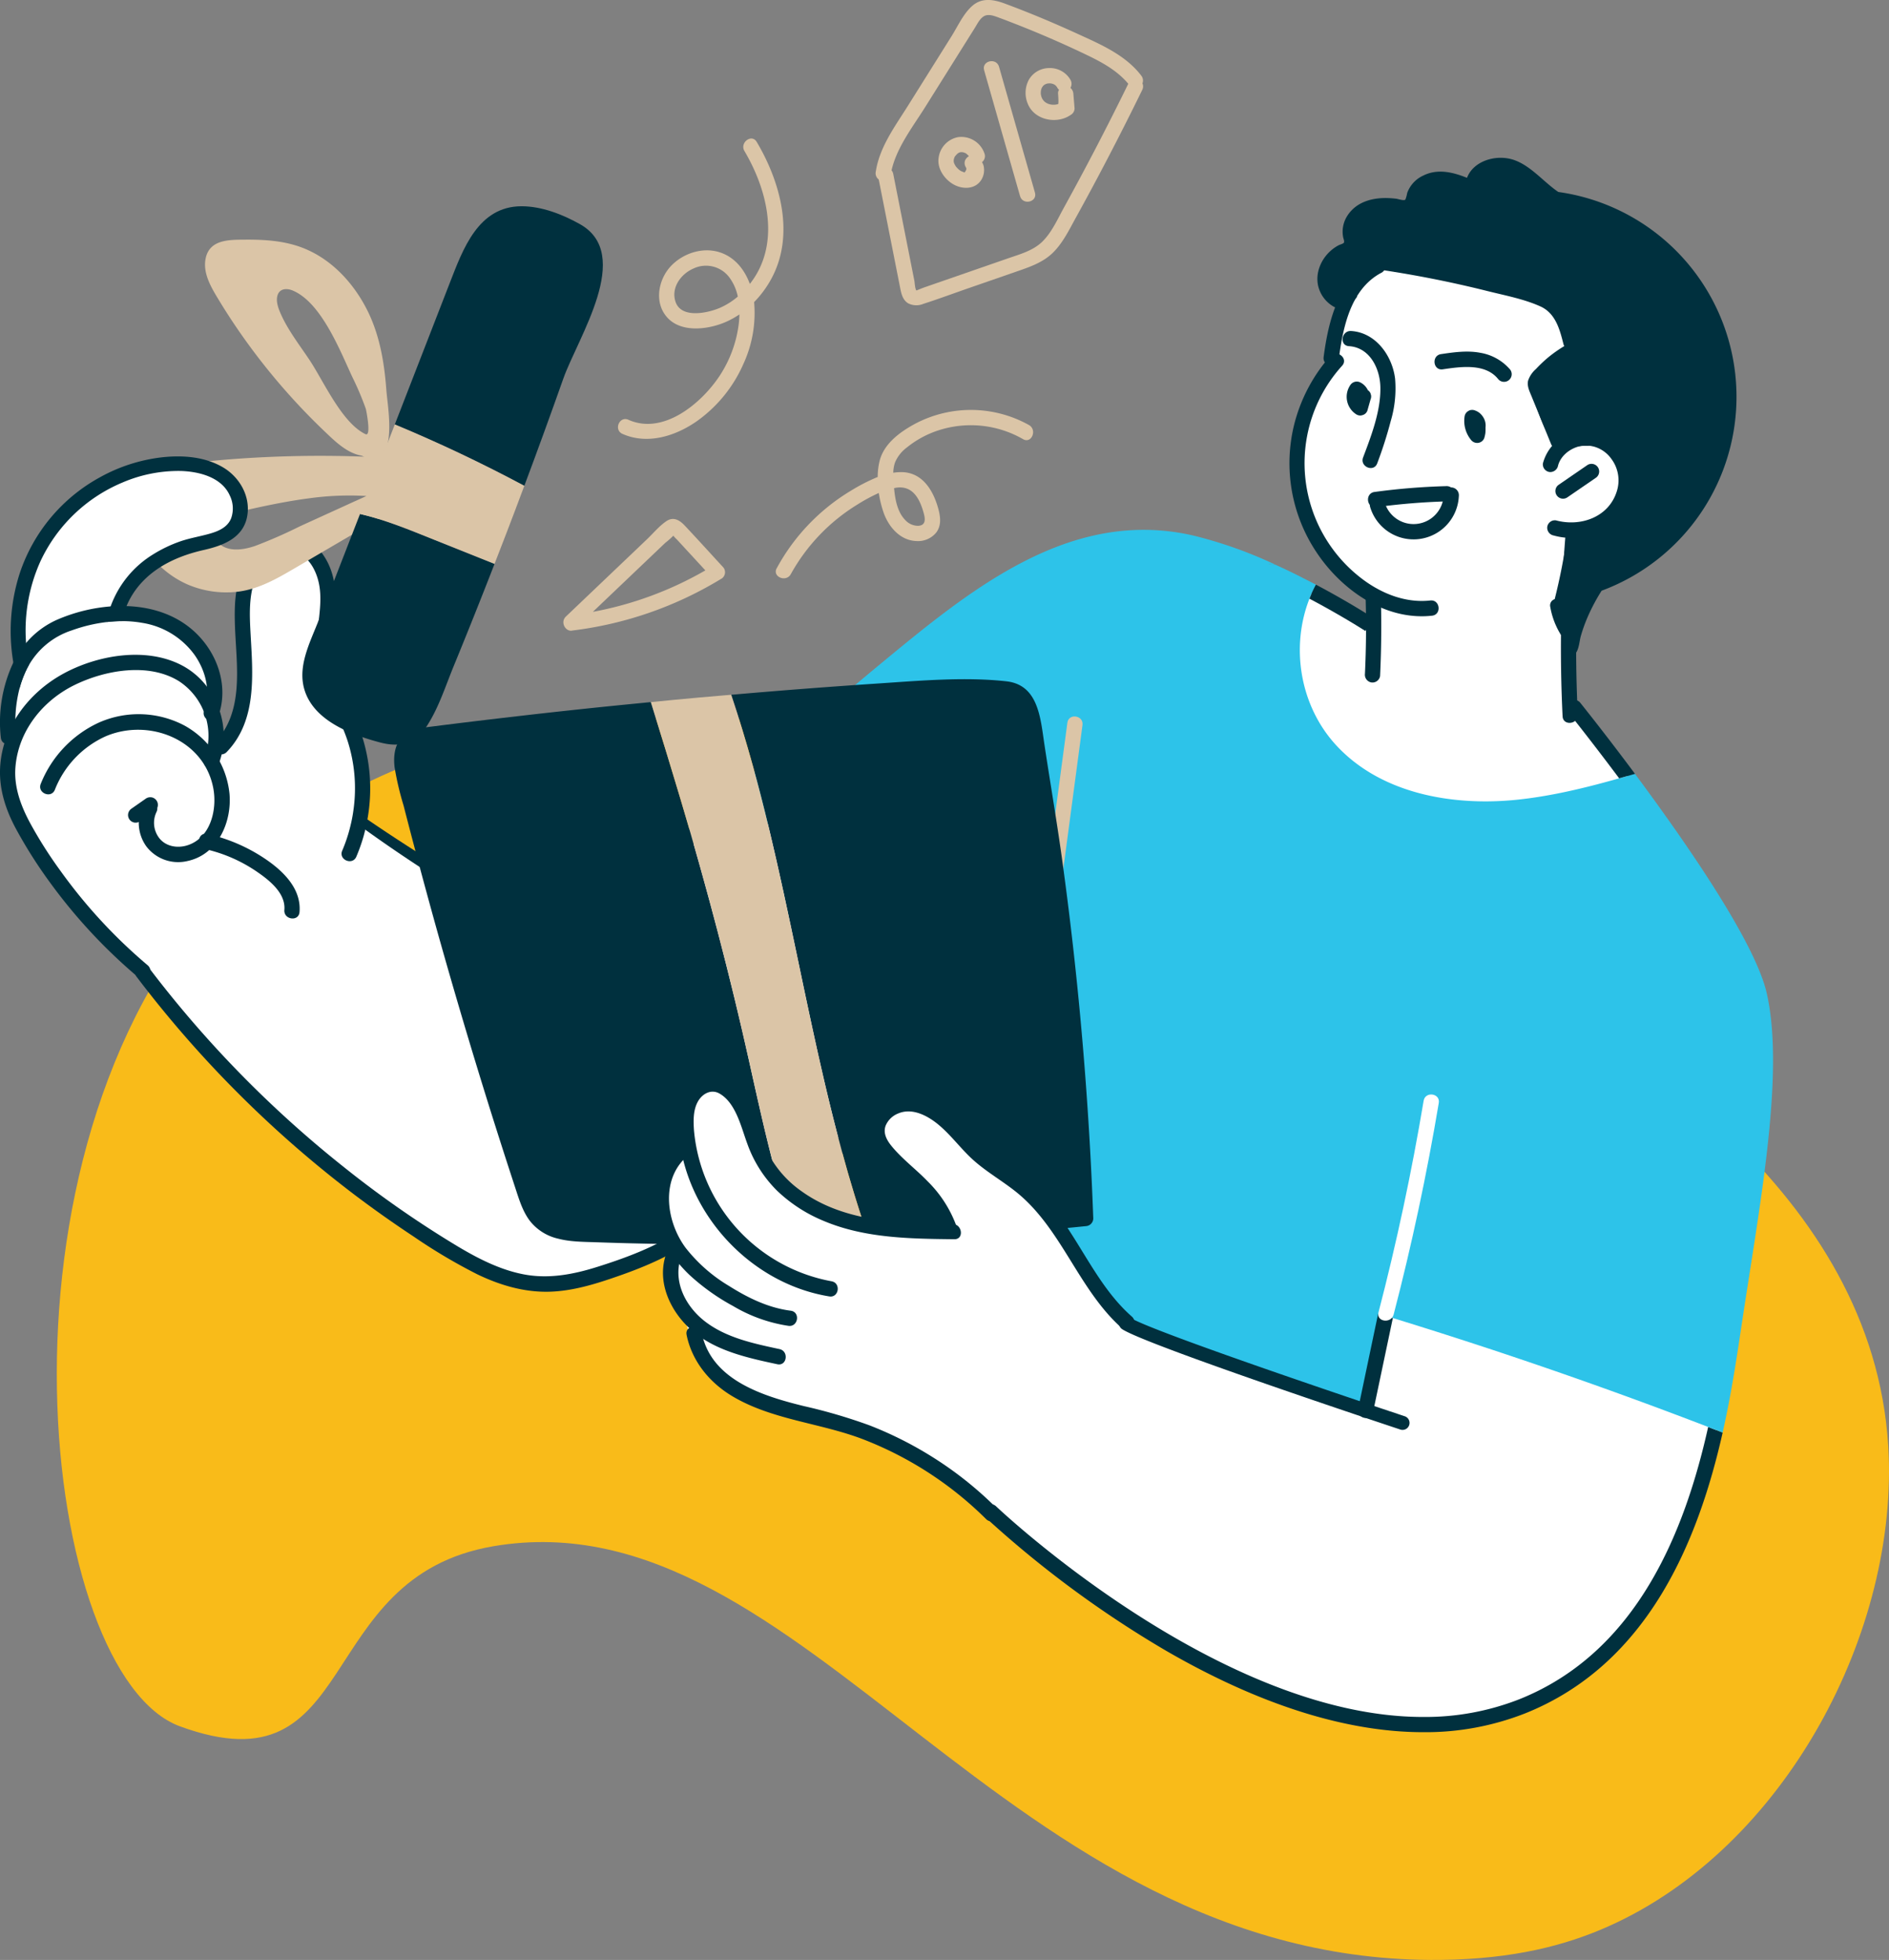 <svg xmlns="http://www.w3.org/2000/svg" xmlns:xlink="http://www.w3.org/1999/xlink" width="557.789" height="578.744" viewBox="0 0 557.789 578.744"><rect x="0" y="0" width="557.789" height="578.744" fill="#808080" stroke="none"/><defs><clipPath id="clip-path"><rect id="Rectangle_123" data-name="Rectangle 123" width="85.753" height="33.53" fill="none"></rect></clipPath></defs><g id="home_01" transform="translate(-998.227 -2157.236)"><path id="Path_761" data-name="Path 761" d="M412.031,122.176C319.9,137.758,261.425-1.547,132.239.013,110.729.273,95.4,4.34,82.979,9.865,30.494,33.213-3.083,97.292.224,151.732,4.8,227.017,79.166,271.618,122.387,297.539c95.23,57.113,282.646,113.627,370.429,17.734,71.593-78.207,52.9-231.265,11.822-246.3-53.839-19.7-38.715,44.086-92.608,53.2" transform="translate(1556.016 2735.98) rotate(180)" fill="#f9bb19"></path><path id="Path_2076" data-name="Path 2076" d="M41.6,196.531A91.8,91.8,0,0,0,59.194,234.3a35.42,35.42,0,0,0,15.573,11.462,55.523,55.523,0,0,0,19.023,2.966,103.921,103.921,0,0,0,42.4-9.157c2.485-1.114,6.221-2.545,6.01-5.873-.106-1.853-1.461-3.284-2.5-4.7-1.19-1.611-2.38-3.238-3.57-4.849q-7.116-9.693-14.248-19.384a2.142,2.142,0,0,0-.753-.648q.022-11.7,1.19-23.345a2.267,2.267,0,0,0-.392-1.6,16.955,16.955,0,0,0-10.3-17.652c-.12-.091-.24-.2-.361-.3a83.322,83.322,0,0,0-19.023-11.809c-6.1-2.681-13.389-3.885-19.324-.135-5.392,3.4-6.957,9.955-7.3,15.9-.391,6.566-.347,13.178-.391,19.76-2.968-1.521-5.95-3.057-8.917-4.579-1.958-1.009-3.9-2-5.844-3-1.656-.858-3.569-2.289-5.527-2-3.69.557-4.173,6.025-4.4,8.932A42.848,42.848,0,0,0,41.6,196.531" transform="translate(1339.127 2157.235)" fill="#fff"></path><path id="Path_2077" data-name="Path 2077" d="M18.043,91.523a61.052,61.052,0,0,0,51.269,86.556c.572,3.148,1.13,6.3,1.7,9.444-.286,1.265,0,2.425,1.31,2.847,2.621.828,5.242,1.672,7.862,2.5,1.868.588,4.533,2.063,6.326.6,1.551-1.251,1.551-3.857,2.048-5.634a46.482,46.482,0,0,1,2.229-6.114,56.3,56.3,0,0,1,3.917-7.29A61.074,61.074,0,0,0,81.917,56.686c-4.4-3-8.058-7.711-13.118-9.459-5.151-1.761-11.944.226-13.841,5.287-4.172-1.687-8.706-2.786-12.938-.662A9.032,9.032,0,0,0,37.292,57a10,10,0,0,1-.482,1.808c-.256.406-.166.2-.241.226-.513.21-1.988-.286-2.561-.362-.678-.075-1.355-.135-2.033-.166-4.774-.24-9.775,1.025-12.441,5.347a8.669,8.669,0,0,0-1.144,6.22c.075.422.451,1.206.195,1.612-.165.271-1.144.543-1.415.678a11.587,11.587,0,0,0-2.7,1.9c-3.178,2.967-4.745,7.7-2.907,11.823a9.542,9.542,0,0,0,6.476,5.437" transform="translate(1376.451 2157.236)" fill="#00303e"></path><path id="Path_2078" data-name="Path 2078" d="M338.65,243.989c1.326.918,2.651,1.822,3.977,2.726,23.992,16.251,49.4,30.319,74.508,44.732,2.515,1.446,4.247-2.726,1.762-4.157-25.379-14.564-51.028-28.782-75.2-45.319-.979-.648-1.958-1.326-2.937-2a2.324,2.324,0,0,0-1.235-.436,41.569,41.569,0,0,1-.874,4.458" transform="translate(763.023 2157.234)" fill="#00303e"></path><path id="Path_2079" data-name="Path 2079" d="M301.435,278.645l3.042,3.344c.392-.362,25.756-23.451,53.062-47.474-.738-1.355-1.477-2.711-2.23-4.051-27.637,24.294-53.483,47.834-53.874,48.181" transform="translate(862.803 2157.234)" fill="#00303e"></path><path id="Path_2080" data-name="Path 2080" d="M252.391,227.646a19.919,19.919,0,0,0,4.4,12.7c.859,1.853,1.792,3.691,2.817,5.483.963,1.687,2,3.344,3.072,4.97a51.238,51.238,0,0,0,5.513,8.224,2.081,2.081,0,0,0,.813.617c.2.271.392.527.6.8a168.1,168.1,0,0,0,11.522,13.781c3.8,3.946,8.329,6.913,12.561,10.316a2.089,2.089,0,0,0,.166,2.35q8,11,16.763,21.387c5.046,5.98,10.257,11.884,15.845,17.381a132.907,132.907,0,0,0,18.525,14.685q9.489,6.483,18.978,12.983c.044.09.09.18.15.285a15.6,15.6,0,0,0,5.995,5.287A74.516,74.516,0,0,0,381.5,366.3a28.2,28.2,0,0,0,8.721,5.919,2.062,2.062,0,0,0,1.927-.151,56.8,56.8,0,0,0,15.634,5.346c10.784,1.883,20.875-.918,30.559-5.587,18.526-8.916,36.81-18.6,54.658-28.8q6.6-3.774,13.073-7.742c3.72-2.274,7.53-4.533,10.709-7.561a18.684,18.684,0,0,0,5.768-9.654c1.01-4.94-.949-9.895-2.726-14.429q-11.68-29.979-23.4-59.959-1.491-3.817-2.982-7.666a31.163,31.163,0,0,0-2.651-5.919c-1.913-2.892-5.557-4.488-8.119-2.35a2.118,2.118,0,0,0-1.972.347,44.8,44.8,0,0,0-5.95,5.121c-12.7,10.889-25.182,22.019-37.593,33.24a2.482,2.482,0,0,0-3.012.422q-5.558,6.009-11.085,12a29.1,29.1,0,0,1-2.65,1.325,2.3,2.3,0,0,0-1.04.859,431.7,431.7,0,0,1-62.233-37.8,47.434,47.434,0,0,0,.677-18.134,49.635,49.635,0,0,0-3.749-12.411c-1.913-4.247-4.173-8.359-5.317-12.892a36.616,36.616,0,0,1-.754-12.8c.467-4.308,1.266-8.706.648-13.044-.874-6.16-5.3-12.742-12.109-12.8-6.959-.06-11.643,6.718-12.5,13.013-.573,4.142.06,8.314.512,12.426a58.252,58.252,0,0,1,.166,12,57.377,57.377,0,0,1-6.959,22.471c-.542.964-1.973,4.187-3.479,3.54-1.506-.663-1.19-3.223-1.024-4.414.632-4.246.828-7.877-.437-12.049-.723-2.349-.015-4.006.362-6.325a11.976,11.976,0,0,0-.256-4.85,16.162,16.162,0,0,0-5.829-8.615,31.671,31.671,0,0,0-10.543-4.97c-3.464-1.054-6.944-2.034-10.423-3.013.783-2.018,1.567-4.036,2.35-6.039a1.77,1.77,0,0,0,1.867-.934c.106-.166.181-.331.287-.512a15.806,15.806,0,0,0,1.115-2.56,18.564,18.564,0,0,1,5.15-6.251,21.833,21.833,0,0,1,9.941-3.961c5.392-.979,16.477-2.455,15.182-10.3-.979-5.889-6.883-10.377-12.245-12.064-9.715-3.043-18.661.527-26.1,6.4a1.991,1.991,0,0,0-.979.211,42.837,42.837,0,0,0-20.543,19.79,42.038,42.038,0,0,0-3.72,25.258c-3.314,11.372-5.694,24.023-3.554,35.831a1.864,1.864,0,0,0-2.456,1.808c-.015.2.016.376.016.572Z" transform="translate(746.564 2157.235)" fill="#fff"></path><path id="Path_2081" data-name="Path 2081" d="M258.847,288.435A334.044,334.044,0,0,0,323.2,352.808q8.494,6.415,17.4,12.3A164.145,164.145,0,0,0,359.47,376.3c6.507,3.133,13.51,5.241,20.785,5.136,7.561-.1,14.986-2.561,22.05-5.061,9.353-3.328,18.721-7.666,26.1-14.353q9.736-5.241,19.428-10.573c12.079-6.688,24.1-13.556,35.847-20.86-.573-1.386-1.146-2.787-1.718-4.187-15.347,9.549-31.147,18.375-47.036,26.99-3.073,1.672-6.146,3.328-9.217,5a50.151,50.151,0,0,1-6.492,5.03c-7.365,4.85-15.98,8.043-24.309,10.664-7.109,2.244-14.414,3.645-21.839,2.2-6.868-1.326-13.284-4.594-19.248-8.148a307.479,307.479,0,0,1-33.964-23.662,329.053,329.053,0,0,1-57.4-58.739c-1.761-2.319-5.377.377-3.614,2.7" transform="translate(779.721 2157.234)" fill="#00303e"></path><path id="Path_2082" data-name="Path 2082" d="M145.9,230.464c.753,1.34,1.492,2.695,2.229,4.051q2.645,4.835,5.151,9.745c10.227,19.956,19.1,40.575,27.653,61.314q4.291,10.393,8.539,20.83c.573,1.4,1.145,2.8,1.718,4.188,1.31-.8,2.6-1.6,3.886-2.426a385.474,385.474,0,0,0,46.057-33.647,2.169,2.169,0,0,0,.8-1.867,187.484,187.484,0,0,0,55.682-83.2c3.946-11.989,7.229-25.408,5.648-38.12a6.6,6.6,0,0,0-2.666-4.835c.693.12,1.385.226,2.093.286a128.591,128.591,0,0,0-24.274-8.632c-36.386-8.4-65.957,16.057-92.134,37.655-10.889,8.993-24.007,20.3-36.945,31.644-1.144,1.009-2.289,2-3.434,3.013" transform="translate(1072.215 2157.235)" fill="#2dc3e9"></path><path id="Path_2083" data-name="Path 2083" d="M14.605,312.336c.828,24.73,1.6,49.476,2.621,74.207.225,5.256.828,10.664,3.825,15.152,2.922,4.353,7.652,7.169,12.019,9.85a184.084,184.084,0,0,0,92.958,27.291c9.112.121,19.323-.949,26.267-7.486,6.627-6.265,8.012-15.423,9.518-23.977a50.8,50.8,0,0,1,3.419-12.637c2.154-4.7,5.919-7.892,9.971-10.9a187.609,187.609,0,0,0,23.586-20.513c14.5-15.107,26.7-33.151,34.445-52.655,6.883-17.32,9.2-38.632-1.521-54.613a2.628,2.628,0,0,0,.286.151c-5.437-8.238-11.311-16.507-16.688-23.842-.979-1.325-1.928-2.605-2.846-3.856-1.552.437-3.1.889-4.669,1.326-10.061,2.846-20.243,5.332-30.68,6.37-18.541,1.808-39.521-1.776-52.76-16.009-10.739-11.522-13.706-28.933-8.013-43.407a38.23,38.23,0,0,1,1.913-4.142q-1.92-1.017-3.976-2.033a1.725,1.725,0,0,0-.332-.181c-2.409-1.236-4.955-2.455-7.59-3.645a36.071,36.071,0,0,1-6.477-1.295c-6.446-1.822-12.983-4.187-19.293-3.043a17.087,17.087,0,0,0-6.7,2.787c-2.184,1.491-4.067,3.343-6.161,4.97a39.679,39.679,0,0,1-6.551,3.976c-4.82,2.41-9.414,4.79-13.315,8.6-7.666,7.471-13.269,17.472-17.968,27a142.921,142.921,0,0,0-11.13,31.554c-5.3,23.24-4.94,47.307-4.157,71" transform="translate(1268.541 2157.235)" fill="#2dc3e9"></path><path id="Path_2084" data-name="Path 2084" d="M203.908,281.351q4.527-33.97,9.056-67.942c.386-2.89,4.85-2.187,4.466.694l-9.057,67.942c-.385,2.89-4.85,2.186-4.465-.694" transform="translate(1100.439 2157.235)" fill="#dbc5a7"></path><path id="Path_2085" data-name="Path 2085" d="M228.239,317.11q3.091-29.85,8.15-59.449c.49-2.865,4.963-2.228,4.472.646q-5.055,29.58-8.15,59.448c-.3,2.9-4.771,2.245-4.472-.645" transform="translate(1052.654 2157.234)" fill="#fff"></path><path id="Path_2086" data-name="Path 2086" d="M233.281,339.432c2.472,9.142,5.227,18.209,8.36,27.125-1.657.075-3.3.151-4.955.2,1.656-.06,3.3-.09,4.955-.166q32.056-1.289,64.011-4.549a2.3,2.3,0,0,0,1.987-2.5q-.585-16.243-1.687-32.487-2.416-36.079-7.32-71.917c-1.6-11.794-3.629-23.526-5.407-35.29-1.174-7.816-1.776-17.591-11.2-18.661-12.185-1.37-25.618-.18-37.834.633q-21.756,1.446-43.452,3.343c2.319,6.929,4.429,13.933,6.386,20.967,3.389,12.229,6.281,24.624,8.992,37.035,5.573,25.454,10.362,51.134,17.169,76.271" transform="translate(1013.402 2157.235)" fill="#00303e"></path><path id="Path_2087" data-name="Path 2087" d="M288.23,226.669a87.279,87.279,0,0,0,2.637,11.206c1.1,4.292,2.213,8.554,3.344,12.832q3.3,12.471,6.762,24.866,7.071,25.189,14.85,50.139,3.909,12.493,7.983,24.911c1.1,3.344,2.123,6.868,4.247,9.745a14.739,14.739,0,0,0,8.434,5.392c3.57.934,7.3.934,10.95,1.055,4.353.15,8.706.285,13.043.376q13.17.316,26.313.286,10.188-.023,20.362-.226c-1.823-5.076-3.434-10.227-4.925-15.407-3.524-12.321-6.295-24.837-9.082-37.368-5.845-26.372-12.728-52.413-20.438-78.258-2.877-9.655-5.844-19.279-8.826-28.888-.738.06-1.461.136-2.2.211q-18.028,1.738-36,3.811-13.372,1.534-26.717,3.222c-3.344.422-6.913.8-9.1,3.691-1.778,2.379-1.988,5.542-1.643,8.4" transform="translate(826.531 2157.235)" fill="#00303e"></path><path id="Path_2088" data-name="Path 2088" d="M266.735,207.33c2.982,9.609,5.949,19.233,8.826,28.888,7.712,25.845,14.594,51.885,20.438,78.258,2.787,12.531,5.558,25.047,9.083,37.368,1.49,5.18,3.1,10.331,4.924,15.407,1.778-.046,3.555-.075,5.347-.121q3.682-.111,7.365-.24c1.235-.031,2.455-.076,3.69-.136,1.657-.045,3.3-.12,4.955-.2-3.133-8.916-5.888-17.983-8.359-27.125-6.807-25.137-11.6-50.817-17.169-76.271-2.712-12.41-5.6-24.806-8.993-37.035-1.957-7.034-4.066-14.038-6.385-20.966-.844.06-1.687.136-2.531.211-2.319.181-4.623.392-6.943.6-4.744.437-9.5.874-14.248,1.356" transform="translate(923.68 2157.235)" fill="#dbc5a7"></path><path id="Path_2089" data-name="Path 2089" d="M18.852,372.357c-.783,2.274.031,4.624.783,6.778q1.311,3.795,2.621,7.56c1.536,4.428,2.892,8.991,4.7,13.314a18.228,18.228,0,0,0,7.365,8.766A45.828,45.828,0,0,0,44.878,413.1q7.14,2.191,14.263,4.4c7.049,2.169,14.128,4.217,21.162,6.446a1.85,1.85,0,0,0,1.295,1.19c9.85,3.087,18.088,9.293,25.875,15.844,7.2,6.055,14.278,12.2,21.733,17.923q11.455,8.766,23.572,16.628A369.277,369.277,0,0,0,204,503.239a2.025,2.025,0,0,0,2.44-.513,116.449,116.449,0,0,0,26.674,6.643,75.189,75.189,0,0,0,80.864-51.028,1.823,1.823,0,0,0,1.28-1.28c1.1-3.57,2.184-7.139,3.283-10.709,2.38-5.678,5.332-11.145,6.778-17.064a31.859,31.859,0,0,0,1.19-3.434c.512-1.462,1.024-2.922,1.521-4.383a2.163,2.163,0,0,0-.452-2.274,31.4,31.4,0,0,0-3.614-16.222c-4.368-8.132-11.884-12.575-20.092-16.206a267.892,267.892,0,0,0-29.942-11.16c-10.046-3.073-20.619-5.738-31.208-4.368-4.111.528-9.036,1.536-10.964,5.708a11.946,11.946,0,0,0-.708,6.236,2.169,2.169,0,0,0-.9,1.415,184.1,184.1,0,0,0-2.651,20.258,72.416,72.416,0,0,1-2.952,12.667,16.135,16.135,0,0,0-5.242-2.742c-4.337-1.445-8.81-2.544-13.193-3.87q-13.533-4.134-26.855-8.977c-7.967-2.891-16.01-5.828-23.751-9.308-3.705-1.671-5.347-4.563-7.245-7.982-1.882-3.359-3.841-6.687-5.919-9.926a120.233,120.233,0,0,0-13.706-17.727c-5.271-5.558-11.236-10.106-17.366-14.67a93.049,93.049,0,0,1-8.931-7.364c-2.485-2.395-4.684-5.091-7.711-6.808a9.851,9.851,0,0,0-8.947-.738c-2.575,1.114-4.729,3.389-4.834,6.31-.136,3.6,2.876,6.191,5.2,8.541,2.771,2.816,5.633,5.542,8.3,8.464,3.569,3.916,6.837,8.283,8.675,13.224A159.975,159.975,0,0,1,72.892,359.8a103.711,103.711,0,0,1-15.107-4.519l-.632-.27a2.233,2.233,0,0,0-.738-1.116,54.145,54.145,0,0,0-4.623-3.689,32.838,32.838,0,0,1-7.32-9.865c-2.621-5.468-3.826-11.929-7.8-16.658-1.868-2.214-4.549-3.57-7.456-2.606a8.374,8.374,0,0,0-5.18,5.708c-.935,3.163-.618,6.748-.317,9.971.075.753.181,1.506.286,2.244-4.669,3.283-7.3,8.991-7.56,14.64-.256,5.8,1.7,11.251,4.472,16.251a4.721,4.721,0,0,0-2.063,2.47" transform="translate(1177.18 2157.234)" fill="#fff"></path><path id="Path_2090" data-name="Path 2090" d="M49.032,116.163a36.815,36.815,0,0,1,2.666-3.931c1.1-1.4,2.3-2.681,2.7-4.458a30.63,30.63,0,0,0,.542-3.162,57.938,57.938,0,0,1,.8-8.827,2.126,2.126,0,0,1,.8-1.385,19.079,19.079,0,0,1,3.855-6.808,2.426,2.426,0,0,1-1.115-1.7c-.466-3.976,3.043-5.377,6.4-5.739a8.034,8.034,0,0,1,3.42-1.325,2.215,2.215,0,0,1,2.289,1.4,102.145,102.145,0,0,1,16.824,2.109c3.814.852,7.612,1.879,11.375,3.01a56.8,56.8,0,0,1,8.791.567,30.2,30.2,0,0,1,7.92,2.3c2.358,1.087,4.96,2.738,5.068,5.628a2.407,2.407,0,0,1-.158.971c1.545,1.671,2.7,3.667,2.127,6.032a5.343,5.343,0,0,1-1.175,2.214,4.075,4.075,0,0,1-3.284,1.807c-1.279,1.175-2.771,2.2-4.112,3.374-3.147,2.786-2.785,6.973-1.747,10.693a50.076,50.076,0,0,0,5.513,12.576,2.234,2.234,0,0,1,.045,2.365,8.43,8.43,0,0,0,.211,1.16c.467-.256.918-.528,1.4-.753a2.132,2.132,0,0,1,1.25-1.311,15.318,15.318,0,0,1,6.7-1.309,21.006,21.006,0,0,1,3.63.18,2.088,2.088,0,0,1,1.657,1.1,11.107,11.107,0,0,1,3.283,2.441c3.419,3.69,4.066,9.925.6,13.825a17.674,17.674,0,0,1-5.9,3.947c-1.912.889-4.217,1.732-5.482,3.524-1.627,2.32-1.837,6.1-2.394,8.826-.678,3.3-1.3,6.627-1.687,9.986a50.648,50.648,0,0,0,1.445,20.227c.828,2.922.708,5.738-1.521,8.013-2,2.048-4.865,3.208-7.561,4.066-5.949,1.9-12.229,2.109-18.4,1.642a99.87,99.87,0,0,1-17.546-2.726c-5.2-1.356-10.889-3.946-12.621-9.5-1.054-3.419-.5-7.2-.151-10.693.347-3.645.859-7.26,1.476-10.875C57.511,169.9,49.785,161.3,46.02,150.8a41.454,41.454,0,0,1,3.012-34.641" transform="translate(1338.594 2157.235)" fill="#fff"></path><path id="Path_2091" data-name="Path 2091" d="M114.411,105.422c1.467-11.18,4.557-23.211,15.225-28.994a2.274,2.274,0,0,1,2.927,1.281,2.318,2.318,0,0,1-1.281,2.928c-9,4.881-11.188,16.206-12.4,25.431-.379,2.888-4.851,2.241-4.472-.646" transform="translate(1274.664 2157.235)" fill="#00303e"></path><path id="Path_2092" data-name="Path 2092" d="M100.142,125.519A48.351,48.351,0,0,1,110.786,105.2c1.924-2.168,5.5.593,3.571,2.769a42.856,42.856,0,0,0,5.83,62.93c5.764,4.375,12.868,7.231,20.189,6.418,2.889-.321,3.41,4.168.511,4.49-13.856,1.539-26.827-7.683-34.167-18.8a47.32,47.32,0,0,1-6.578-37.486" transform="translate(1280.197 2157.235)" fill="#00303e"></path><path id="Path_2093" data-name="Path 2093" d="M84.966,122.978a2.218,2.218,0,0,1,1.147-1.634,1.686,1.686,0,0,1,.834-.288,2.258,2.258,0,0,1,1.134.164,4.186,4.186,0,0,1,.984.495,2.621,2.621,0,0,1,.438.326,5.284,5.284,0,0,1,1.313,1.809,4.7,4.7,0,0,1,.332,2.38,13.436,13.436,0,0,1-.043,1.64,9.632,9.632,0,0,1-.354,1.552,2.264,2.264,0,0,1-1.827,1.366,2.319,2.319,0,0,1-2.064-.893,8.863,8.863,0,0,1-1.894-6.917" transform="translate(1345.729 2157.235)" fill="#00303e"></path><path id="Path_2094" data-name="Path 2094" d="M113.962,97.745c7.265.448,12.14,7.274,12.976,14.029a33.774,33.774,0,0,1-1.279,12.556,122.419,122.419,0,0,1-4,12.514c-1.033,2.727-5.191.956-4.163-1.759,2.45-6.47,5.258-13.788,5.1-20.809-.126-5.5-3.143-11.681-9.278-12.059-2.907-.179-2.243-4.65.645-4.472" transform="translate(1283.229 2157.235)" fill="#00303e"></path><path id="Path_2095" data-name="Path 2095" d="M119.874,113.547a2.3,2.3,0,0,1,2.665-.7,4.864,4.864,0,0,1,2.4,2.371,2.09,2.09,0,0,1,.821,1.024l.141.569a2.269,2.269,0,0,1-.164,1.134l-.954,3.362a2.122,2.122,0,0,1-1.542,1.3,1.7,1.7,0,0,1-.862.062,2.258,2.258,0,0,1-1.062-.451,6.143,6.143,0,0,1-1.442-8.67" transform="translate(1277.191 2157.235)" fill="#00303e"></path><path id="Path_2096" data-name="Path 2096" d="M95.994,145.273a195.733,195.733,0,0,1,21.1-1.719,2.319,2.319,0,0,1,2.5,1.99,2.278,2.278,0,0,1-1.989,2.5,195.737,195.737,0,0,0-21.1,1.718c-2.882.392-3.4-4.1-.51-4.49" transform="translate(1308.105 2157.235)" fill="#00303e"></path><path id="Path_2097" data-name="Path 2097" d="M94.18,146.924a2.279,2.279,0,0,1,2.928,1.281,8.89,8.89,0,0,0,17.466-2.332,2.275,2.275,0,0,1,2.559-1.913,2.31,2.31,0,0,1,1.913,2.558A13.38,13.38,0,0,1,92.9,149.852a2.317,2.317,0,0,1,1.281-2.928" transform="translate(1309.949 2157.235)" fill="#00303e"></path><path id="Path_2098" data-name="Path 2098" d="M56.371,112.406a7.888,7.888,0,0,1,2.313-3.435,40.655,40.655,0,0,1,3.2-3.079,38.762,38.762,0,0,1,7.443-4.948,2.277,2.277,0,0,1,2.928,1.281,2.313,2.313,0,0,1-1.281,2.928,33.537,33.537,0,0,0-5.868,3.921,29.946,29.946,0,0,0-2.543,2.339q-.625.652-1.217,1.335a2.994,2.994,0,0,0-.533.64,25.372,25.372,0,0,0,1.647,4.089l1.6,3.916q1.647,4.039,3.3,8.077c1.1,2.69-3.107,4.346-4.208,1.647q-1.9-4.65-3.8-9.3-1-2.448-2-4.895c-.6-1.462-1.332-2.9-.984-4.516" transform="translate(1393.076 2157.235)" fill="#00303e"></path><path id="Path_2099" data-name="Path 2099" d="M53.316,131.551c-3.314.3-6.755,2.574-7.664,5.91a2.334,2.334,0,0,1-2.559,1.914,2.275,2.275,0,0,1-1.913-2.559,13.169,13.169,0,0,1,9.095-9.255,13.359,13.359,0,0,1,12.745,3.07,15.184,15.184,0,0,1,4.911,12.711,17.21,17.21,0,0,1-7.11,12.069,19.847,19.847,0,0,1-16.447,2.721,2.333,2.333,0,0,1-1.914-2.559,2.276,2.276,0,0,1,2.559-1.914c7.28,1.968,15.6-.924,17.979-8.593a10.582,10.582,0,0,0-1.559-9.494,9.366,9.366,0,0,0-8.123-4.021" transform="translate(1412.646 2157.235)" fill="#00303e"></path><path id="Path_2100" data-name="Path 2100" d="M52.249,143.243l8.481-5.823a2.259,2.259,0,1,1,2.707,3.618q-4.242,2.913-8.483,5.823a2.259,2.259,0,0,1-2.7-3.618" transform="translate(1406.092 2157.235)" fill="#00303e"></path><path id="Path_2101" data-name="Path 2101" d="M115.88,176.126a2.32,2.32,0,0,1,1.99-2.5,2.277,2.277,0,0,1,2.5,1.99q.358,12-.208,23.992a2.275,2.275,0,0,1-2.559,1.913,2.309,2.309,0,0,1-1.913-2.558q.537-11.413.19-22.837" transform="translate(1285.582 2157.235)" fill="#00303e"></path><path id="Path_2102" data-name="Path 2102" d="M58.16,158.436c.233-2.9,4.7-2.245,4.472.646a403.287,403.287,0,0,0-.8,51.924c.141,2.888-4.347,3.424-4.49.51a412.39,412.39,0,0,1,.822-53.08" transform="translate(1402.291 2157.235)" fill="#00303e"></path><path id="Path_2103" data-name="Path 2103" d="M190.561,328.153a12.269,12.269,0,0,1,11.907-4.225c5.122.973,9.2,4.314,12.713,7.978,3.731,3.891,7.168,7.7,11.584,10.863,4.178,2.987,8.428,5.775,12.038,9.461a71.982,71.982,0,0,1,8.733,11.207c5.688,8.72,10.5,18.346,18.429,25.318,2.177,1.914-.585,5.493-2.771,3.572-13.079-11.5-17.9-29.72-31.621-40.554-4-3.163-8.465-5.723-12.289-9.118-3.6-3.2-6.442-7.171-10.106-10.3-3.232-2.762-7.94-5.408-12.239-3.54a6.633,6.633,0,0,0-3.662,3.59c-.794,2.173.308,4.219,1.655,5.892,3.115,3.868,7.295,6.939,10.736,10.522a35.726,35.726,0,0,1,8.309,12.669c.964,2.733-3.238,4.4-4.209,1.648-1.645-4.668-4.689-8.536-8.129-12.032-3.353-3.41-7.32-6.368-10.326-10.1-3.057-3.8-3.933-8.832-.752-12.848" transform="translate(1066.461 2157.234)" fill="#00303e"></path><path id="Path_2104" data-name="Path 2104" d="M242.607,321.683a9.543,9.543,0,0,1,7.352-3.879c3.1.005,5.691,1.821,7.666,4.076,4.123,4.706,5.407,11.087,7.787,16.7a31.4,31.4,0,0,0,10.935,13.263c12.842,9.155,29.355,9.43,44.5,9.6,2.869.032,3.419,4.522.51,4.49-13.02-.146-26.525-.279-38.711-5.463a44.147,44.147,0,0,1-13.671-8.9,36.955,36.955,0,0,1-8.766-13.86c-1.8-4.838-3.338-12-8.193-14.791-2.421-1.389-4.975-.024-6.3,2.2-1.516,2.555-1.437,5.832-1.24,8.694a49.855,49.855,0,0,0,40.585,44.53c2.871.469,2.231,4.942-.646,4.472-21.965-3.587-40.182-22.108-43.892-43.989-.93-5.49-1.562-12.462,2.077-17.145" transform="translate(958.676 2157.234)" fill="#00303e"></path><path id="Path_2105" data-name="Path 2105" d="M288.575,350.11a20.406,20.406,0,0,1,7.667-12.961c2.325-1.746,5.035,1.871,2.706,3.618-8.87,6.654-7.21,19.678-1.311,27.664a46.472,46.472,0,0,0,12.879,11.316c5.549,3.5,11.607,6.457,18.177,7.289,2.89.366,2.241,4.838-.645,4.472a45.052,45.052,0,0,1-16.326-5.828,63.74,63.74,0,0,1-12.976-9.26c-7.152-6.848-11.959-16.2-10.171-26.31" transform="translate(903.014 2157.234)" fill="#00303e"></path><path id="Path_2106" data-name="Path 2106" d="M292.074,371.612a2.331,2.331,0,0,1,2.559-1.913,2.272,2.272,0,0,1,1.912,2.558c-1.778,6.9,1.98,13.743,7.375,17.922,6.29,4.872,14.431,6.558,22.034,8.194,2.831.609,2.2,5.085-.646,4.472-8.637-1.858-17.945-3.853-24.894-9.687-6.128-5.145-10.428-13.452-8.34-21.546" transform="translate(902.449 2157.234)" fill="#00303e"></path><path id="Path_2107" data-name="Path 2107" d="M233.406,393.66c2.84,13.938,18.186,18.6,30.155,21.549a158.648,158.648,0,0,1,19.307,5.661,109.6,109.6,0,0,1,18.532,9.3,107.458,107.458,0,0,1,18.743,14.845c2.044,2.024-.708,5.614-2.77,3.571a105.69,105.69,0,0,0-36.264-23.551c-12.723-4.908-27.18-5.749-38.975-12.925-6.608-4.021-11.657-10.277-13.218-17.937-.58-2.847,3.912-3.346,4.49-.51" transform="translate(972.051 2157.233)" fill="#00303e"></path><path id="Path_2108" data-name="Path 2108" d="M15.575,448.039A314.1,314.1,0,0,0,68.8,487.364c27.622,16.011,53.377,24.129,76.03,24.129a80.351,80.351,0,0,0,30.107-5.543c36.629-14.64,51.239-51.449,58.348-82.927-1.431-.557-2.847-1.1-4.277-1.656-6.839,30.619-20.83,66.435-55.758,80.4A76.034,76.034,0,0,1,144.832,507c-60.411.015-125.369-61.511-126.123-62.233a2.264,2.264,0,0,0-3.133,3.268" transform="translate(1273.611 2157.233)" fill="#00303e"></path><g id="Group_157" data-name="Group 157" transform="translate(1328.635 2545.921)" style="mix-blend-mode: multiply;isolation: isolate"><g id="Group_156" data-name="Group 156" transform="translate(0)"><g id="Group_155" data-name="Group 155" transform="translate(0)" clip-path="url(#clip-path)"><path id="Path_2109" data-name="Path 2109" d="M107.736,389.608a2.067,2.067,0,0,1,2.867-.574c5.428,3.619,60.4,22.271,81.122,29.152a2.068,2.068,0,1,1-1.3,3.925c-3.064-1.017-75.112-24.969-82.111-29.636a2.066,2.066,0,0,1-.574-2.867" transform="translate(-107.389 -388.687)" fill="#00303e"></path></g></g></g><path id="Path_2110" data-name="Path 2110" d="M114.06,418.655a2.339,2.339,0,0,0,.467.046,2.266,2.266,0,0,0,2.2-1.793l5.829-27.713-4.338-1.31-5.9,28.09a2.266,2.266,0,0,0,1.747,2.68" transform="translate(1286.955 2157.234)" fill="#00303e"></path><path id="Path_2111" data-name="Path 2111" d="M455.889,231.455a33.657,33.657,0,0,1,16.981-18,28.975,28.975,0,0,1,25.428.775,26,26,0,0,1,13.324,20.159c.725,8.436-3.485,17.974-12.433,19.867a11.812,11.812,0,0,1-12.117-4.319,11.956,11.956,0,0,1-1.157-11.954c1.25-2.623,5.415-.869,4.163,1.759a7.392,7.392,0,0,0,.759,7.684c1.948,2.558,5.418,3.121,8.371,2.178,6.879-2.2,8.833-10.609,7.613-16.94-2.767-14.35-19.057-20.683-31.786-15.23a28.887,28.887,0,0,0-14.983,15.782c-1.1,2.7-5.264.933-4.163-1.759" transform="translate(554.371 2157.235)" fill="#00303e"></path><path id="Path_2112" data-name="Path 2112" d="M476.952,240.347a2.294,2.294,0,0,1,.883-1.487l4.292-3a2.367,2.367,0,0,1,1.676-.427,2.26,2.26,0,0,1,1.03,4.046l-4.292,3a2.362,2.362,0,0,1-1.676.426,2.259,2.259,0,0,1-1.913-2.558" transform="translate(559.109 2157.234)" fill="#00303e"></path><path id="Path_2113" data-name="Path 2113" d="M437.537,246.257a50.072,50.072,0,0,1,17.9,7.919c4.992,3.533,9.886,8.58,9.322,15.164-.249,2.9-4.72,2.244-4.472-.646.433-5.054-4.636-8.925-8.329-11.438a44.286,44.286,0,0,0-15.066-6.527c-2.821-.639-2.2-5.115.645-4.472" transform="translate(621.91 2157.234)" fill="#00303e"></path><path id="Path_2114" data-name="Path 2114" d="M418.408,222.03c9.007-9.323,7.667-23.089,7.019-34.943-.3-5.437-.573-11.28,1.506-16.432,1.7-4.231,5.8-8.329,10.739-7.726,4.277.513,6.732,4.669,7.726,8.465,1.355,5.121.2,10.5-.241,15.664a35.229,35.229,0,0,0,2.32,16.447c2.033,5.121,4.834,9.91,6.566,15.166a45.791,45.791,0,0,1,1.717,20.86,41.531,41.531,0,0,1-.873,4.458,45.507,45.507,0,0,1-2.4,7.215c-1.145,2.68,3.027,4.443,4.172,1.762a51.132,51.132,0,0,0,2.2-6.25c.421-1.567.783-3.149,1.069-4.745A50.9,50.9,0,0,0,457,213.656c-2.23-5.452-5.407-10.6-6.823-16.372-1.567-6.311.075-12.652.316-19.022.181-4.926-.618-9.9-3.4-14.083a12.4,12.4,0,0,0-12.034-5.693c-5.272.8-9.534,4.594-11.778,9.293-2.561,5.317-2.666,11.462-2.455,17.23.407,11.477,2.847,25.123-5.979,34.249-2.018,2.094,1.566,4.85,3.569,2.772" transform="translate(646.787 2157.235)" fill="#00303e"></path><path id="Path_2115" data-name="Path 2115" d="M401.864,140.533c1.853-2.349,5.317-2.349,8.013-2.726q9.851-1.356,19.745-2.154a347.074,347.074,0,0,1,43-.678,8.514,8.514,0,0,1,2.6-1.928,7.82,7.82,0,0,1,6.311-.361c1.913.783,2.485,3,2.877,5.1a2.379,2.379,0,0,1,.15.467c1.025,5,1.326,11.01-3.825,13.827a5.939,5.939,0,0,1-5.483.377q-13.215,7.725-26.4,15.452c-5.075,2.967-10.2,5.9-16.1,6.748a28.991,28.991,0,0,1-15.439-2.109,28.534,28.534,0,0,1-16.883-24.836c-.091-2.38-.136-5.211,1.43-7.184m68.349,5.934a86.692,86.692,0,0,0-16.869.678c-4.88.632-9.7,1.551-14.5,2.575-2.229.482-4.443.994-6.657,1.506-2.048.467-4.578.723-6.341,1.944-2.47,1.716-1.295,5.075.407,6.912,2.846,3.073,7.5,2.35,11.07,1.145a143.144,143.144,0,0,0,13.329-5.844l13.977-6.37c1.853-.859,3.735-1.673,5.588-2.546" transform="translate(636.207 2157.235)" fill="#dbc5a7"></path><path id="Path_2116" data-name="Path 2116" d="M454.761,192.675c.06.241.091.422.135.617.723,2.666,4.413,1.28,4.353-1.069-.09-3.238,4.519-3.992,6.823-4.353,3.419-.557,6.928-.9,10.3-1.7,5.528-1.31,7.214-6.19,9.745-10.648,2.394-4.2,5.332-8.329,9.308-11.176a16.308,16.308,0,0,1,6.612-2.846c2.937-.5,5.934-.407,8.841-1.22,4.593-1.311,8.6-6.025,6.717-10.934a3.075,3.075,0,0,0-.331-.573,2.338,2.338,0,0,0,.286-1.25c-.332-7.29-11.055-9.549-16.749-9.7-6.928-.181-13.585,1.912-19.851,4.7-6.054,2.7-12.26,5.483-15.965,11.252a79.409,79.409,0,0,0-4.774,9.2,89.8,89.8,0,0,0-4.081,9.895c-2.14,6.476-3.013,13.134-1.371,19.806" transform="translate(549.799 2157.235)" fill="#fff"></path><path id="Path_2117" data-name="Path 2117" d="M457.5,226.9c.521-12.054,8.391-22.378,18.734-28,10.052-5.467,24.3-7.948,34.849-2.48,10.4,5.386,15.185,18.5,10.9,29.363-1.07,2.712-5.229.944-4.162-1.759a19.3,19.3,0,0,0-7.46-22.854c-9-5.622-21.873-3.3-30.873,1.107-9.47,4.637-16.658,13.66-17.461,24.372-.428,5.709,1.535,11.081,4.164,16.055a126.872,126.872,0,0,0,9.119,14.418,153.332,153.332,0,0,0,25.745,27.886c2.218,1.876-.547,5.451-2.77,3.572a158.622,158.622,0,0,1-25.833-27.7,139.276,139.276,0,0,1-10.313-16.234c-2.952-5.52-4.911-11.426-4.638-17.745" transform="translate(540.75 2157.235)" fill="#00303e"></path><path id="Path_2118" data-name="Path 2118" d="M458.1,217.828c.286,2.907,4.775,2.38,4.488-.512a39.894,39.894,0,0,1,1.009-13.947,30.827,30.827,0,0,1,2-5.467c.256-.527.511-1.025.8-1.521a22.7,22.7,0,0,1,12.621-10.227,46.452,46.452,0,0,1,10.392-2.47,37.082,37.082,0,0,1,4.473-.271,33.654,33.654,0,0,1,5.9.5,23.626,23.626,0,0,1,15.574,9.549c3.283,4.714,4.774,10.783,2.771,16.311-.979,2.726,3.178,4.488,4.172,1.747,2.666-7.38.753-15.468-3.946-21.613-5.693-7.44-14.248-10.648-23.134-10.934a44.163,44.163,0,0,0-4.7.09,49.6,49.6,0,0,0-15.377,3.75,25.4,25.4,0,0,0-9.594,7.064,28.544,28.544,0,0,0-3.765,5.769,41.424,41.424,0,0,0-3.69,22.185" transform="translate(540.375 2157.235)" fill="#00303e"></path><path id="Path_2119" data-name="Path 2119" d="M451.137,195.642a56.99,56.99,0,0,0,1.807,7.726,30.826,30.826,0,0,1,2-5.467c.256-.527.511-1.024.8-1.521a55.512,55.512,0,0,1-.844-6.507,49.589,49.589,0,0,1,4.2-24.037,46.547,46.547,0,0,1,24.354-23.391,41.873,41.873,0,0,1,17.05-3.373c5.5.15,12.109,1.852,14.519,7.184a8.671,8.671,0,0,1,.437,6.762c-1.009,2.59-3.555,3.765-6.145,4.519-2.907.843-5.9,1.31-8.781,2.289a40.139,40.139,0,0,0-8.118,3.871,29.973,29.973,0,0,0-12.547,15.362,25.959,25.959,0,0,0-1.114,4.624,37.084,37.084,0,0,1,4.473-.271,21.919,21.919,0,0,1,1.341-4.443,23.326,23.326,0,0,1,3.946-6.371c4.82-5.558,11.717-8.585,18.887-10.2,5.919-1.34,11.808-3.689,12.832-10.211.9-5.679-2.259-11.3-7.244-14.218-5.5-3.223-12.291-3.63-18.526-2.862a49.322,49.322,0,0,0-17.8,5.859,50.464,50.464,0,0,0-23.6,28.21,55.577,55.577,0,0,0-1.927,26.463" transform="translate(551.027 2157.235)" fill="#00303e"></path><path id="Path_2120" data-name="Path 2120" d="M119.842,172.643a38.04,38.04,0,0,0-1.913,4.142c9.594,5.076,16.341,9.428,16.492,9.534l2.47-3.78c-.648-.422-7.44-4.82-17.049-9.9" transform="translate(1266.957 2157.235)" fill="#00303e"></path><path id="Path_2121" data-name="Path 2121" d="M60.057,74.875a329.529,329.529,0,0,1,36.533,7.319q4.309,1.122,8.586,2.355a27.6,27.6,0,0,1,7.479,2.921c4.361,2.806,5.963,7.866,7.164,12.631a2.34,2.34,0,0,1-1.281,2.929,2.272,2.272,0,0,1-2.928-1.282c-1.1-4.381-2.332-9.214-6.808-11.249-4.861-2.21-10.5-3.256-15.662-4.551a330.17,330.17,0,0,0-33.729-6.6c-2.882-.41-2.238-4.882.646-4.471" transform="translate(1344.313 2157.235)" fill="#00303e"></path><path id="Path_2122" data-name="Path 2122" d="M51.941,179.195a23.012,23.012,0,0,0,4.429,10.121,2.3,2.3,0,0,0,4.051-1.039c1.852-7.169,3.72-14.354,4.895-21.673.482-2.968,1.325-7-1.431-9.2a4.725,4.725,0,0,0-3.148-1.039,2.259,2.259,0,0,0-3.765,1.295,174.054,174.054,0,0,1-3.72,19.263,1.928,1.928,0,0,0-1.311,2.275" transform="translate(1404.049 2157.235)" fill="#00303e"></path><path id="Path_2123" data-name="Path 2123" d="M79.092,104.569c3.817-.565,7.778-1.128,11.614-.388a14.778,14.778,0,0,1,8.8,4.964,2.259,2.259,0,0,1-3.619,2.706c-3.773-4.6-10.9-3.59-16.289-2.791-2.878.426-3.389-4.064-.51-4.491" transform="translate(1344.648 2157.235)" fill="#00303e"></path><path id="Path_2124" data-name="Path 2124" d="M41.265,210.387c.181.211,6.6,8.224,14.986,19.445,1.566-.438,3.118-.89,4.669-1.327-8.6-11.552-15.392-20.031-16.13-20.949a2.261,2.261,0,1,0-3.525,2.831" transform="translate(1420.088 2157.235)" fill="#00303e"></path><path id="Path_2125" data-name="Path 2125" d="M0,387.884l4.338,1.31q3.931,1.221,7.832,2.44,43.105,13.51,85.277,29.731c1.431.558,2.847,1.1,4.277,1.657.332-1.506.663-3,.964-4.473,2-9.669,3.344-18.691,4.474-26.222.783-5.226,1.611-10.513,2.439-15.815,4.82-30.785,9.79-62.624,5.151-83.182-1.6-7.048-6.882-17.215-13.615-28.1-1.822-2.966-3.766-5.994-5.768-9.021q-2.305-1.221-4.7-2.259c-1.009-.437-2.018-.814-3.042-1.145a35.581,35.581,0,0,0-16.793-1.386A70.769,70.769,0,0,0,52.8,256.942c-10.573,4.7-20.348,11.718-27.231,21.116-14.91,20.393-12.7,46.976-17.4,70.577a1.564,1.564,0,0,0-.029.588L.934,383.471Z" transform="translate(1405.174 2157.234)" fill="#2dc3e9"></path><path id="Path_2126" data-name="Path 2126" d="M98.746,387.519q8.043-30.927,13.327-62.476c.481-2.867,4.954-2.229,4.472.645q-5.277,31.518-13.327,62.477c-.724,2.788-5.2,2.169-4.472-.646" transform="translate(1306.529 2157.234)" fill="#fff"></path><path id="Path_2127" data-name="Path 2127" d="M345.538,125.335q19.542,8.133,38.241,18.119,5.9-15.747,11.507-31.629c4.323-12.214,20.815-36.734,4.895-45.65-5.166-2.892-11.266-5.272-17.245-5.272-12.8.03-17.291,12.7-21.177,22.667q-8.109,20.875-16.221,41.765" transform="translate(769.27 2157.236)" fill="#00303e"></path><path id="Path_2128" data-name="Path 2128" d="M377.807,202.314c2.048,10.166,13.811,14.579,22.682,16.929,2.862.753,5.964,1.024,8.72-.3a13.379,13.379,0,0,0,5.437-5.121c3.254-5.211,5.212-11.371,7.532-17.034q6.189-15.07,12.094-30.274-8.9-3.568-17.8-7.124c-7.184-2.877-14.368-5.889-21.914-7.621-1.506,3.886-3.027,7.772-4.533,11.658q-3.887,9.985-7.772,19.956c-2.274,5.859-5.739,12.455-4.443,18.932" transform="translate(709.98 2157.235)" fill="#00303e"></path><path id="Path_2129" data-name="Path 2129" d="M408.8,76.282c1.159-5.618,7.049-5.483,11.612-5.513,5.543-.045,11.115.286,16.372,2.169,8.916,3.208,15.724,10.573,19.851,18.917,3.55,7.177,4.91,15.212,5.5,23.131.383,5.161,2.8,17.484-2.559,20.988-3.2,2.1-2.631-1-4.974-1.466-4.157-.828-7.545-4.127-10.513-6.958a190.354,190.354,0,0,1-22.065-25.017q-5.015-6.8-9.4-14.037c-2.168-3.584-4.744-7.817-3.825-12.214M455.988,128.2c1.827.869.176-7.242.1-7.47a87.2,87.2,0,0,0-3.984-9.4c-3.59-7.681-9.136-22.03-17.64-25.553-1.671-.692-3.81-.633-4.442,1.416-.573,1.792.27,3.961.993,5.587,2.109,4.745,5.528,9.143,8.4,13.45,4.2,6.288,9.588,18.636,16.569,21.967" transform="translate(650.16 2157.235)" fill="#dbc5a7"></path><path id="Path_2130" data-name="Path 2130" d="M368.729,151.769c7.546,1.732,14.73,4.744,21.914,7.621q8.9,3.57,17.8,7.124c1.114-2.847,2.214-5.708,3.313-8.555q2.778-7.23,5.483-14.5Q398.558,133.469,379,125.336q-5.127,13.216-10.271,26.433" transform="translate(735.807 2157.235)" fill="#dbc5a7"></path><path id="Path_2131" data-name="Path 2131" d="M295.291,123.956c10.377,4.628,21.679-4.95,27.015-13.1a35.932,35.932,0,0,0,5.548-15.034,29.2,29.2,0,0,0,.216-2.977,25.79,25.79,0,0,1-3.786,2.121c-5.145,2.316-13.267,3.468-17.5-1.191-4.072-4.483-2.638-11.559,1.367-15.522,3.83-3.791,9.845-5.521,14.96-3.444,3.994,1.621,6.594,5.1,8.042,9.029a27.068,27.068,0,0,0,1.629-2.323c7.076-11.447,3.171-26.114-3.225-36.911-1.467-2.475,2.135-5.208,3.618-2.706,7.053,11.9,11.34,27.567,4.288,40.487a31,31,0,0,1-5.051,6.826,35.967,35.967,0,0,1-3.2,18.336,40.8,40.8,0,0,1-13.724,16.835c-6.294,4.4-14.593,7.018-21.954,3.735-2.658-1.185-.9-5.348,1.759-4.162m19.245-44.679c-3.721,1.588-6.714,5.649-5.34,9.808,1.66,5.025,9.327,3.406,12.964,1.882a21.028,21.028,0,0,0,5.435-3.393,14.361,14.361,0,0,0-2.284-5.355,8.608,8.608,0,0,0-10.775-2.942" transform="translate(888.492 2157.236)" fill="#dbc5a7"></path><path id="Path_2132" data-name="Path 2132" d="M190.462,51.357l5.031,25.453q.61,3.09,1.222,6.181c.081.412.177,2.526.625,2.8-.063-.04,2.287-.927,2.39-.963l11.983-4.155,12.688-4.4c3.506-1.216,7.372-2.256,10.091-4.929,2.806-2.758,4.52-6.686,6.395-10.089q3-5.449,5.924-10.943,6.874-12.925,13.3-26.083c1.279-2.616,5.142-.266,3.874,2.327Q257.716,39.385,251.028,52q-3.259,6.142-6.621,12.23c-1.981,3.588-3.84,7.485-6.8,10.394-3.056,3-7.161,4.318-11.112,5.687l-13.745,4.767c-4.46,1.546-8.9,3.2-13.393,4.643a5.322,5.322,0,0,1-4.5-.158c-1.8-1.111-2.1-3.276-2.474-5.169q-3.162-16-6.325-32c-.561-2.845,3.832-3.9,4.4-1.038" transform="translate(1071.525 2157.236)" fill="#dbc5a7"></path><path id="Path_2133" data-name="Path 2133" d="M186.093,50.565c1.108-7.163,5.689-13.295,9.448-19.291L208.44,10.7c1.86-2.967,3.57-6.838,6.3-9.111,2.862-2.383,6.3-1.7,9.52-.5,7.178,2.668,14.252,5.633,21.214,8.819,6.837,3.129,14.311,6.279,19,12.439,1.741,2.29-1.513,5.43-3.272,3.115-3.675-4.831-9.14-7.495-14.506-10.031q-9.538-4.507-19.369-8.349c-1.545-.6-3.091-1.209-4.649-1.777-1.468-.533-3.375-1.393-4.825-.418-1.146.771-1.848,2.26-2.559,3.395q-1.489,2.373-2.977,4.746-5.854,9.336-11.708,18.671c-3.912,6.237-9.018,12.66-10.171,20.116a2.274,2.274,0,0,1-2.8,1.544,2.315,2.315,0,0,1-1.544-2.8" transform="translate(1070.758 2157.236)" fill="#dbc5a7"></path><path id="Path_2134" data-name="Path 2134" d="M216.006,28.831c-.068-.165-.108-.4,0,0" transform="translate(1089.832 2157.236)" fill="#dbc5a7"></path><path id="Path_2135" data-name="Path 2135" d="M213.156,20.1a6.983,6.983,0,0,1,6.409,3.6,2.412,2.412,0,0,1-.074,2.249,2.536,2.536,0,0,1,.858,1.755l.36,4.322a2.291,2.291,0,0,1-1.192,1.937c-4.055,2.792-10.578,1.543-12.573-3.194a8.258,8.258,0,0,1,.249-7.2,6.951,6.951,0,0,1,5.963-3.469m-2.366,7.936a6.1,6.1,0,0,0,.18.7,5.8,5.8,0,0,0,.3.6,6.3,6.3,0,0,0,.486.6,4.561,4.561,0,0,0,.587.435c.135.08.316.144.45.235.117.044.234.084.353.12.214.065.431.109.648.159a7.981,7.981,0,0,0,1.005.04,6.223,6.223,0,0,0,1.024-.177c.26-.075,0-3.151,0-3.151a1.763,1.763,0,0,1,.3-1.082,2.064,2.064,0,0,1-.549-.677,2.581,2.581,0,0,0-.594-.7c.1.064-.04-.052-.2-.144-.207-.121-.737-.286-.048-.059-.174-.058-.341-.132-.517-.185-.131-.039-.262-.067-.394-.1a5.629,5.629,0,0,0-.682-.035c.07.009.033.023-.235.013-.148.025-.3.056-.443.1a3.678,3.678,0,0,0-.619.272,3.535,3.535,0,0,0-.426.364,4.129,4.129,0,0,0-.415.638,5.152,5.152,0,0,0-.2.625,5.533,5.533,0,0,0-.077.789c0,.09.031.441.024.448.012.074.024.143.029.174" transform="translate(1094.824 2157.236)" fill="#dbc5a7"></path><path id="Path_2136" data-name="Path 2136" d="M222.343,19.709,232.951,56.88c.8,2.8-3.6,3.833-4.4,1.037q-5.3-18.583-10.607-37.17c-.8-2.8,3.6-3.834,4.4-1.038" transform="translate(1070.881 2157.236)" fill="#dbc5a7"></path><path id="Path_2137" data-name="Path 2137" d="M232.742,46.783a7.132,7.132,0,0,1,5.727-6.283,7.215,7.215,0,0,1,7.915,5.088,2.261,2.261,0,0,1-.81,2.292,3.93,3.93,0,0,1,.528,1.362,5.557,5.557,0,0,1-.72,3.851c-1.794,2.874-5.552,2.882-8.243,1.35-2.608-1.483-4.777-4.557-4.4-7.66m4.473.922a4.684,4.684,0,0,0,.142.53c.048.1.094.206.146.308.107.209.231.406.355.606a3.012,3.012,0,0,0,.237.278,7.8,7.8,0,0,0,.6.61c-.048-.055.188.157.225.183.178.125.362.242.551.349.409.125.8.334.95.371.823-1.041.509-1.3.282-1.725a2.308,2.308,0,0,1-.178-1.694,2.637,2.637,0,0,1,1.189-1.395,6.457,6.457,0,0,0-.929-.866,7.149,7.149,0,0,0-.823-.3c-.346-.034-.468-.028-.589-.034a3.228,3.228,0,0,0-.438.09,3.055,3.055,0,0,0-.544.308,7.693,7.693,0,0,0-.826.892,4.316,4.316,0,0,0-.309.82c-.035.345-.029.466-.035.588-.041-.128-.025-.032,0,.083" transform="translate(1042.623 2157.236)" fill="#dbc5a7"></path><path id="Path_2138" data-name="Path 2138" d="M310.205,182.052l23.911-22.787c1.84-1.754,3.658-3.962,5.765-5.379,2.075-1.4,3.894-.3,5.392,1.291,3.864,4.106,7.645,8.295,11.465,12.441a2.264,2.264,0,0,1-.456,3.163,109.936,109.936,0,0,1-44.122,15.4c-1.99.53-3.756-2.414-1.955-4.13m32.723-22.787a7.58,7.58,0,0,1-1-1.082,24.9,24.9,0,0,1-2.418,2.14l-5.374,5.121-15.982,15.23a104.421,104.421,0,0,0,33.22-12.246l-8.445-9.163" transform="translate(855.129 2157.235)" fill="#dbc5a7"></path><path id="Path_2139" data-name="Path 2139" d="M218.772,167.777a60.129,60.129,0,0,1,22-22.941,54.687,54.687,0,0,1,7.809-3.992,20.079,20.079,0,0,1,.588-4.855c1.347-5.093,6.086-8.5,10.5-10.878a35.235,35.235,0,0,1,33.584.4c2.493,1.436.756,5.612-1.759,4.163a30.963,30.963,0,0,0-23.39-3.063,29.108,29.108,0,0,0-10.949,5.553,10.591,10.591,0,0,0-3.466,4.412,9.9,9.9,0,0,0-.51,3.022,14.409,14.409,0,0,1,2.915-.173c5.7.324,8.731,5.242,10.206,10.2.746,2.514,1.272,5.326-.412,7.6a6.945,6.945,0,0,1-5.917,2.538c-4.785-.173-8.2-4.219-9.669-8.447a32.237,32.237,0,0,1-1.4-5.743,51.753,51.753,0,0,0-6.428,3.482,55.718,55.718,0,0,0-19.549,20.477c-1.387,2.531-5.56.79-4.162-1.759M256.7,153.549a5.141,5.141,0,0,0,3.814,1.72c2.284-.124,2.146-1.934,1.655-3.735-1.106-4.058-3.147-8.207-8.034-7.532-.24.033-.482.092-.721.138.3,3.266.946,7.01,3.286,9.409" transform="translate(1008.818 2157.235)" fill="#dbc5a7"></path></g></svg>